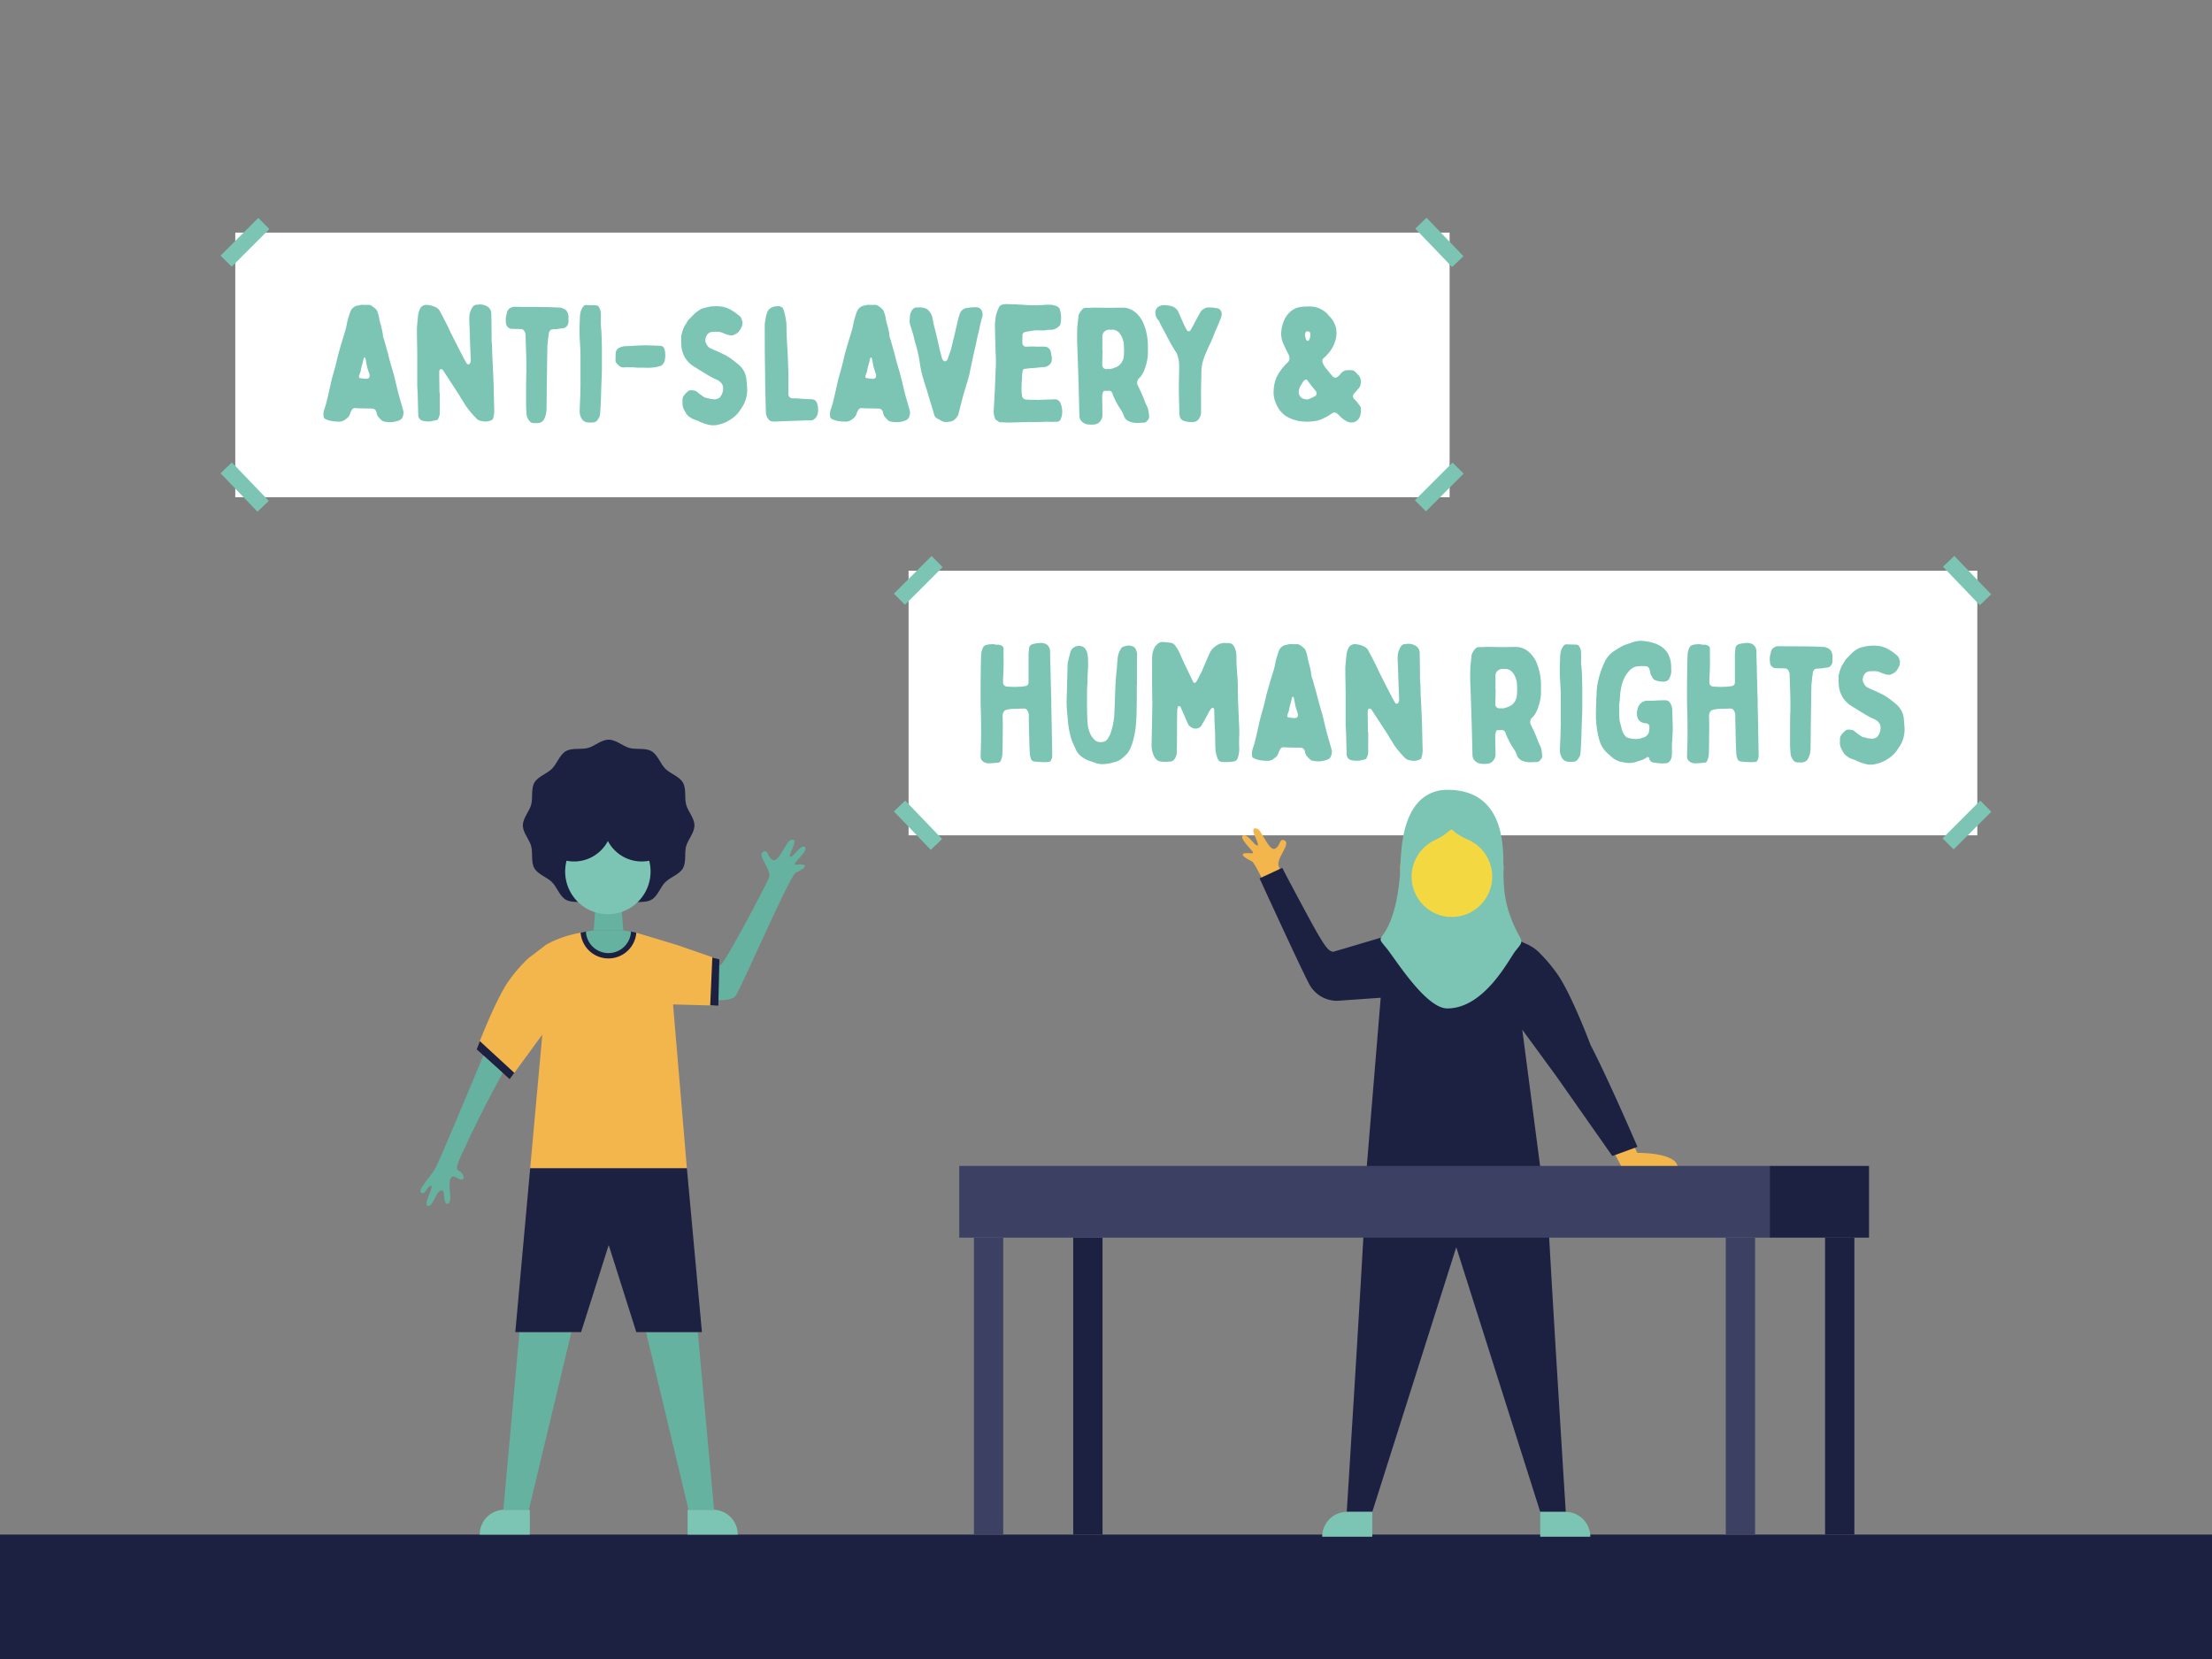 <svg id="Layer_2" data-name="Layer 2" xmlns="http://www.w3.org/2000/svg" viewBox="0 0 1600 1200"><rect x="0" y="0" width="1600" height="1200" fill="#808080" stroke="none"/><defs><style>.cls-1{fill:#fff;}.cls-2{fill:#7cc5b5;}.cls-3{fill:#1c2041;}.cls-4{fill:#f2b64c;}.cls-5{fill:#f4d842;}.cls-6{fill:#3c4163;}.cls-7{fill:#64b29f;}</style></defs><rect class="cls-1" x="170.18" y="168.25" width="878.36" height="191.41"/><rect class="cls-2" x="157.93" y="169.63" width="38.53" height="11.34" transform="translate(-72.06 176.63) rotate(-45)"/><rect class="cls-2" x="1021.82" y="346.63" width="38.53" height="11.34" transform="translate(55.78 839.28) rotate(-45)"/><rect class="cls-2" x="1035.42" y="156.03" width="11.34" height="38.53" transform="translate(168.58 769.71) rotate(-43.82)"/><rect class="cls-2" x="171.33" y="333.03" width="11.34" height="38.53" transform="translate(-194.65 220.68) rotate(-43.82)"/><path class="cls-2" d="M266.1,220.52a4.39,4.39,0,0,1,3.1.95,15.26,15.26,0,0,1,3,2.5,4.21,4.21,0,0,1,.6,1,22.75,22.75,0,0,1,1.54,5.59,33.09,33.09,0,0,0,1.08,4.4c.47,1.91.95,3.81,1.31,5.72a1,1,0,0,1,.11.47,12.11,12.11,0,0,0,1,4.65c.71,2.38,1.31,4.76,2,7.14a12.89,12.89,0,0,0,.6,2c.47,1.91.95,3.81,1.42,5.72,1,3.45,2,6.9,3,10.35,1.19,4.64,2.26,9.41,3.45,14.05.72,2.74,1.55,5.35,2.26,8,.48,1.67,1,3.22,1.31,4.88a9.3,9.3,0,0,1-.59,3.57c-.72,1.91-2.38,2.62-4.05,3.1a18.33,18.33,0,0,1-10.12.12.57.57,0,0,0-.35-.12,18.5,18.5,0,0,1-2.74-2.62,6.66,6.66,0,0,1-1.67-3.57,3.43,3.43,0,0,0-2.14-2.74c-.36,0-.72-.12-1.07-.12-3.34-.12-6.67-.12-10-.24-.6,0-1.31-.11-2-.11a2.49,2.49,0,0,0-2.5,1.07,12.57,12.57,0,0,0-1.31,2.62,7.43,7.43,0,0,1-3.22,4.28,8.65,8.65,0,0,1-1.43.95,6.69,6.69,0,0,1-3.45.84,29.31,29.31,0,0,1-7.26-.84,14.13,14.13,0,0,1-2.86-1.19,2.1,2.1,0,0,1-1.07-2,10.25,10.25,0,0,1,.48-4.64c.59-1.91,1.31-3.93,1.78-6s1-4,1.43-6.08c.72-3,1.31-5.95,2-8.92.95-3.69,2-7.26,3-10.83.48-2.27,1.07-4.41,1.55-6.55s1.19-4.41,1.78-6.55c.48-1.55.84-3,1.31-4.52,1-3.22,2-6.31,2.86-9.52.48-1.79.72-3.69,1.19-5.6.72-2.26,1.31-4.64,2.26-6.9a6.87,6.87,0,0,1,5-3.81h.48c1.55-.72,3.09-.48,4.76-.48ZM264.91,274c1.79,0,2.74-1.07,2.38-2.86a12.84,12.84,0,0,0-.59-2c-.48-1.43-1-2.86-1.31-4.29-.36-1.78-.6-3.45-.95-5.24-.12-.23-.12-.47-.24-.71-.24-.48-.6-.48-.95,0a11,11,0,0,0-.36,1.07c-.48,2.62-1.55,5.24-1.91,8a5.43,5.43,0,0,1-.35,1.31c-.24.71-.6,1.54-.84,2.38-.35,1.19-.12,1.78,1.07,1.9s2.5.36,3.69.48Z"/><path class="cls-2" d="M318.12,298.73a8.85,8.85,0,0,1-1.19,4.16,1.65,1.65,0,0,1-1.19,1c-1.19.23-2.5.47-3.81.83a18.34,18.34,0,0,1-5.72-.24,4.35,4.35,0,0,1-3.69-4.28c-.12-4.53-.23-8.93-.35-13.46,0-1.78-.12-3.45-.24-5.23,0-.84-.12-1.67-.12-2.38V258.73c0-6.9-.24-13.93-.24-20.83,0-1.67.24-3.21.36-4.88s.36-3.21.47-4.76a15,15,0,0,1,1.31-4.64,4.89,4.89,0,0,1,3.81-3,1.78,1.78,0,0,1,.84-.12,17.47,17.47,0,0,1,6.9,1.79,6.68,6.68,0,0,1,3.21,3.33c1.43,2.74,2.86,5.36,4.17,8,1.19,2.26,2.26,4.64,3.33,6.9l2.5,5c.72,1.43,1.43,2.86,2.15,4.16,1.42,3,3,5.84,4.52,8.81.71,1.43,1.55,2.86,2.38,4.29a1.69,1.69,0,0,0,.83.71,1.15,1.15,0,0,0,1.55-.71,3.79,3.79,0,0,0,.6-2.5c-.12-4.17-.36-8.33-.48-12.5-.12-2.38-.12-4.76-.24-7.26-.12-3.21-.24-6.43-.36-9.76a33.33,33.33,0,0,1,.24-3.45,13.87,13.87,0,0,1,2.14-5.12,3.67,3.67,0,0,1,3.46-1.79,1.76,1.76,0,0,0,.83-.12,10.34,10.34,0,0,1,6.78,1.67,5.94,5.94,0,0,1,2.5,5c.12,6.43.24,12.85.24,19.28a19.18,19.18,0,0,0,.24,2.62c.12,4.41.24,8.81.48,13.1s.35,8.21.59,12.26a33.14,33.14,0,0,0,.12,3.45c.12,5,.24,10.12.36,15.12,0,1.54.12,3,.12,4.4a21,21,0,0,1-.84,5.48c-.23.71-.71.95-1.31,1.3-2.73,1.31-5.59,1.08-8.45.24a5.79,5.79,0,0,1-2.5-1.66c-.95-1.08-1.9-2-2.85-3.1a67.48,67.48,0,0,1-4.53-5.71L333.47,288c-1.43-2.61-3.21-5.11-4.88-7.73-2.62-4-5.35-8.22-8-12.26a1.73,1.73,0,0,0-1.55-1c-.72.12-1.07.36-1.19,1.08a4.78,4.78,0,0,0-.12,1.3c0,4.89.12,9.77.12,14.65h.24Z"/><path class="cls-2" d="M380.6,256.11c-.11-3.09-.23-6.19-.35-9.16,0-1.67-.12-3.34-.12-5a6.37,6.37,0,0,0-.95-2.62A3.06,3.06,0,0,0,376.8,238c-2.27,0-4.53-.12-6.91-.12a4.54,4.54,0,0,1-3.69-3,16.25,16.25,0,0,1-.12-6.3,19.29,19.29,0,0,0,.6-2.5c.47-2.27,2.14-3.46,4.28-4.05a1.78,1.78,0,0,1,.84-.12c2.62,0,5.35.12,8.09.12,5.36,0,10.71,0,16.07.12,3.09,0,6.19.24,9.28.36a3.11,3.11,0,0,1,1.43.35,16.86,16.86,0,0,1,2.5,1.31,5.14,5.14,0,0,1,1.19,1.55,8.49,8.49,0,0,1,.84,4.52v2.15a5.05,5.05,0,0,1-1.67,4,2.54,2.54,0,0,1-1.43.84L403,238c-1.07.12-2.26.12-3.33.24a2.33,2.33,0,0,0-2.14,1.43A4.14,4.14,0,0,0,397,241c-.12,1.19-.36,2.26-.47,3.45-.12,1.54-.36,3.09-.48,4.52a1.46,1.46,0,0,1-.12.71c-.12,8.1-.24,16.31-.36,24.53-.12,7.14-.12,14.4-.24,21.54A17.07,17.07,0,0,1,393.7,303a5.17,5.17,0,0,1-4.29,3c-1.19.12-2.38,0-3.69,0a3.62,3.62,0,0,1-2.85-1.67,8.27,8.27,0,0,1-2-4.64c-.12-2.26-.35-4.52-.35-6.9,0-7.15,0-14.41.11-21.67V270h.12C380.72,265.4,380.72,260.76,380.6,256.11Z"/><path class="cls-2" d="M435.12,242.19c.12,3,.12,5.83.24,8.69v17.37c-.12,4.53-.36,9.05-.48,13.69-.12,2.5-.12,5.12-.24,7.74-.12,2.38-.24,4.64-.36,7a29.1,29.1,0,0,1-.35,3.34,3.91,3.91,0,0,1-.6,1.9,11.81,11.81,0,0,1-.95,1.67,4.37,4.37,0,0,1-3.93,2,14.21,14.21,0,0,1-2.26,0,6,6,0,0,1-4.4-1.43,7.56,7.56,0,0,1-1.55-2.26,10.2,10.2,0,0,1-.95-5c.12-4.16.35-8.21.47-12.26,0-2,.12-4.05.12-5.95V258.26c0-3.22-.12-6.43-.36-9.65a140.14,140.14,0,0,1-.11-17.26,33.48,33.48,0,0,1,.35-4.88,11,11,0,0,1,2-4.52,2.61,2.61,0,0,1,2.38-1.31c2.38.12,4.76.12,7.14.24a2.31,2.31,0,0,1,2,1.31,8.94,8.94,0,0,1,1.31,4.52c.12,2.38,0,4.64,0,8C434.76,236.47,435,239.33,435.12,242.19Z"/><path class="cls-2" d="M451.07,265.75a4.18,4.18,0,0,1-3.22-1.19,10.66,10.66,0,0,1-2.26-2.38,2,2,0,0,1-.36-1.19c0-1.78,0-3.57.12-5.35a4.55,4.55,0,0,1,2.74-4.17,10.94,10.94,0,0,1,4.28-1.07c5.36-.12,10.6-.72,16-.6,3.09.12,6.19.12,9.28.36a3,3,0,0,1,2.74,1.79,9.17,9.17,0,0,1,.71,3.09,16.83,16.83,0,0,1-.35,6,6.58,6.58,0,0,1-2.5,3.46,5,5,0,0,1-1.19.35,18.34,18.34,0,0,1-3.46.84,39.49,39.49,0,0,1-6.42.35c-2.27-.12-4.41-.12-6.43-.12A67.67,67.67,0,0,0,451.07,265.75Z"/><path class="cls-2" d="M493.68,289.92a5.43,5.43,0,0,1,1.19-4.05,14.1,14.1,0,0,1,3.33-3.21,6.2,6.2,0,0,1,.83-.36,21.79,21.79,0,0,1,2.74.12,4.42,4.42,0,0,1,2.62,1.19,46.11,46.11,0,0,0,4.88,3.57,2.76,2.76,0,0,0,.59.36c1.31.35,2.62.59,3.93.95.6.12,1.31.12,1.91.24a6.33,6.33,0,0,0,4.76-1.07c.24-.12.36-.36.59-.72a9.74,9.74,0,0,0,2-6.54,5.36,5.36,0,0,0-1.43-3.46,8.67,8.67,0,0,0-2.86-2.14,55.34,55.34,0,0,1-7.85-4.16c-2.5-1.43-4.88-3-7.38-4.53a31.15,31.15,0,0,1-4.17-2.86,19.44,19.44,0,0,1-4.17-5.11,20.94,20.94,0,0,1-2.38-8.46c-.12-2-.12-4-.12-6.07v-.35a32.18,32.18,0,0,1,2.15-6.79c.71-1.43,1.66-2.62,2.38-4,.95-1.55,2.5-2.74,3.81-4.17a21.56,21.56,0,0,1,5.47-4.41,7.91,7.91,0,0,1,2.26-.95c1.31-.35,2.62-.71,3.93-1a30,30,0,0,1,10.36,0,20.85,20.85,0,0,1,5.12,1.9,38.69,38.69,0,0,1,5.35,3.58,15.27,15.27,0,0,1,2.15,1.9c.11.12.23.36.35.48.12.35.24.59.36.95.83,2.14.83,2.14.48,4.4a1.88,1.88,0,0,1-.36,1.07,15.66,15.66,0,0,1-1.19,2.39,8.37,8.37,0,0,1-3.34,3.09c-.11,0-.23.12-.35.12-1.79,1.19-3.69.83-5.6.24A30,30,0,0,1,523.2,241a9.89,9.89,0,0,0-3.69-1,32.7,32.7,0,0,0-4.88.12,4.52,4.52,0,0,0-3.1,2,7.07,7.07,0,0,0-1.31,4.64,1.48,1.48,0,0,0,.12.71c.83,1.67,1.43,3.34,3.21,4.29,1.08.47,2.15,1.07,3.34,1.54,2.62,1.08,5.35,2.39,8,3.7a50,50,0,0,1,7.74,5.47,13.58,13.58,0,0,1,2,1.67,15.26,15.26,0,0,1,5.24,9.88c.24,2.5.48,5.12.6,7.73a23,23,0,0,1-2.38,10.48,29.23,29.23,0,0,1-2.5,4.05,20.93,20.93,0,0,1-4.53,5.23,29.74,29.74,0,0,1-7,4.29,35.79,35.79,0,0,1-4.64,1.43,14.85,14.85,0,0,1-8.22-.36,33.06,33.06,0,0,1-5.71-2.14c-1.43-.72-2.86-1.07-4.28-1.67a5.24,5.24,0,0,1-1.08-.59c-.23-.12-.47-.36-.71-.48a9,9,0,0,1-3.69-3.93c0-.12-.12-.24-.12-.36a10.48,10.48,0,0,1-1.9-7.26Z"/><path class="cls-2" d="M569.5,251.83c0,.24.12.35.12.59.23,7.5.71,15,.71,22.62-.12,3.09,0,6.31,0,9.4v1.07a2.91,2.91,0,0,0,3.1,2.62c2.49-.12,4.88.24,7.38.36,1.54.12,3.09.24,4.64.24a10.76,10.76,0,0,1,1.9.12A3.92,3.92,0,0,1,591,291.7a15,15,0,0,1,.48,7.62,7.3,7.3,0,0,1-3.33,4.41,4.5,4.5,0,0,1-1.79.35c-1.9,0-3.81,0-5.71.12l-11,.36-9.41.36a10.11,10.11,0,0,1-1.9-.12,3.55,3.55,0,0,1-1.67-.72A8.06,8.06,0,0,1,554,298c-.24-5.95-.35-11.78-.47-17.73s-.12-12-.24-18.1c-.12-8.92-.12-18-.12-27a10.11,10.11,0,0,1,.12-1.9c.47-2.26.59-4.52,1.43-6.67a7.23,7.23,0,0,1,1.78-3.09,9.43,9.43,0,0,1,4.76-2h1.07a4.13,4.13,0,0,1,3.46,1,2.17,2.17,0,0,1,.83,1.19,27,27,0,0,1,1,3.33c.48,1.79.72,3.69,1.07,5.59a7.33,7.33,0,0,1,.12,1.67c.12,2.26.12,4.64.12,6.43C569.14,244.69,569.26,248.26,569.5,251.83Z"/><path class="cls-2" d="M632.46,220.52a4.39,4.39,0,0,1,3.1.95,15.26,15.26,0,0,1,3,2.5,4.21,4.21,0,0,1,.6,1,23.22,23.22,0,0,1,1.55,5.59,31.52,31.52,0,0,0,1.07,4.4c.47,1.91,1,3.81,1.31,5.72a.9.9,0,0,1,.12.47,11.92,11.92,0,0,0,1,4.65c.71,2.38,1.31,4.76,2,7.14a12.89,12.89,0,0,0,.6,2c.47,1.91,1,3.81,1.42,5.72,1,3.45,2,6.9,3,10.35,1.19,4.64,2.26,9.41,3.45,14.05.72,2.74,1.55,5.35,2.26,8,.48,1.67,1,3.22,1.31,4.88a9.3,9.3,0,0,1-.59,3.57c-.72,1.91-2.38,2.62-4.05,3.1a18.33,18.33,0,0,1-10.12.12.57.57,0,0,0-.35-.12,18.5,18.5,0,0,1-2.74-2.62,6.66,6.66,0,0,1-1.67-3.57,3.43,3.43,0,0,0-2.14-2.74c-.36,0-.71-.12-1.07-.12-3.33-.12-6.67-.12-10-.24-.6,0-1.31-.11-2-.11a2.49,2.49,0,0,0-2.5,1.07,13.08,13.08,0,0,0-1.31,2.62,7.43,7.43,0,0,1-3.22,4.28,8.65,8.65,0,0,1-1.43.95,6.69,6.69,0,0,1-3.45.84,29.31,29.31,0,0,1-7.26-.84,14.13,14.13,0,0,1-2.86-1.19,2.1,2.1,0,0,1-1.07-2,10.25,10.25,0,0,1,.48-4.64c.59-1.91,1.31-3.93,1.78-6s1-4,1.43-6.08c.72-3,1.31-5.95,2-8.92,1-3.69,2-7.26,3-10.83.48-2.27,1.07-4.41,1.55-6.55s1.19-4.41,1.79-6.55c.47-1.55.83-3,1.31-4.52,1-3.22,2-6.31,2.85-9.52.48-1.79.72-3.69,1.19-5.6.72-2.26,1.31-4.64,2.26-6.9a6.87,6.87,0,0,1,5-3.81h.48c1.55-.72,3.09-.48,4.76-.48ZM631.27,274c1.79,0,2.74-1.07,2.38-2.86a12.84,12.84,0,0,0-.59-2c-.48-1.43-.95-2.86-1.31-4.29-.36-1.78-.6-3.45-1-5.24-.12-.23-.12-.47-.24-.71-.24-.48-.6-.48-.95,0a11,11,0,0,0-.36,1.07c-.48,2.62-1.55,5.24-1.91,8a5.43,5.43,0,0,1-.35,1.31c-.24.71-.6,1.54-.84,2.38-.35,1.19-.12,1.78,1.08,1.9s2.49.36,3.69.48Z"/><path class="cls-2" d="M669.84,223.26a4.43,4.43,0,0,1,2,1.55,10.58,10.58,0,0,1,2.5,4.52c.6,2.86,1.07,5.83,1.9,8.69,1.55,5.95,2.74,11.9,4.17,17.74.36,1.07.6,2.14.83,3.09a6.4,6.4,0,0,0,.84,1.55c.59,1.19,1.78,1.19,2.73.36a2.61,2.61,0,0,0,.6-1c.36-.95.71-2,1.07-3a19.26,19.26,0,0,0,.83-2.5,4.36,4.36,0,0,0,.48-1.07c.71-3,1.43-6,2.14-8.93,1-4.05,1.91-8.21,2.86-12.26.48-1.67.83-3.33,1.43-5a6.3,6.3,0,0,1,5.35-4.29,42.84,42.84,0,0,1,6.67-.47,4.31,4.31,0,0,1,4.17,3.33,6.59,6.59,0,0,1,.12,3.69c-1.31,3.81-1.91,7.86-2.86,11.78-.71,2.5-1.19,5.12-1.67,7.62-.83,3.34-1.54,6.67-2.26,9.88q-1.43,6.79-2.86,13.57a10.75,10.75,0,0,0-.47,1.79c-1.31,4-2.5,8.09-3.69,12.26-.6,2-1.07,4.16-1.67,6.31-.59,2.5-1.31,5-1.9,7.5,0,.12,0,.23-.12.23-1.31,2.39-3,4.41-5.83,4.77-2,.35-4.17.59-6.08-.48-1.19-.71-2.38-1.31-3.57-2a4.87,4.87,0,0,1-2-3c-.71-2.74-1.55-5.36-2.38-8q-1.42-4.81-2.86-9.64c-.95-2.85-1.9-5.83-2.74-8.81a74,74,0,0,1-2.38-11.54,102.89,102.89,0,0,0-3-13.1c-.6-1.9-1-3.92-1.55-6-.71-2.38-1.43-4.88-2.26-7.26a10.4,10.4,0,0,1-.36-4.28,7.29,7.29,0,0,0,.12-1.55,9.32,9.32,0,0,1,.83-3.57,5.35,5.35,0,0,1,2.27-2.86,3.91,3.91,0,0,1,1.31-.47,12.66,12.66,0,0,1,2.14,0A10.79,10.79,0,0,1,669.84,223.26Z"/><path class="cls-2" d="M762.56,288.85a4.31,4.31,0,0,1,4.52,2.73,15.83,15.83,0,0,1,1,9.05,13.37,13.37,0,0,1-1,2.86,2.8,2.8,0,0,1-2.26,1.55c-1.66.11-3.21.11-4.88.11-1,0-1.9-.11-3-.11-2.62.11-5.36.23-8,.23-1.9.12-3.69-.12-5.47,0l-12.62.36c-2.5,0-5-.12-7.5-.24h-.48c-.95-.71-1.9-1.31-2.74-2a2,2,0,0,1-.47-.83,14.08,14.08,0,0,1-.84-6.31c.24-3.57.36-7,.6-10.48.24-4.64.36-9.28.6-13.92.11-1.79,0-3.69.23-5.48a88.7,88.7,0,0,0-.12-11.31v-.95c-.23-6.31-.35-12.5-.47-18.81a45.93,45.93,0,0,1,.47-5.47,8.33,8.33,0,0,1,.48-2.38,28.23,28.23,0,0,1,2-5.24,4,4,0,0,1,2.15-1.79,11.25,11.25,0,0,1,3.92-.47c2,.12,4,.12,6.08.23,2.61.12,5.23.24,7.85.48,3.69.12,7.38.24,11.07,0a57.59,57.59,0,0,1,6.43-.24,12.27,12.27,0,0,1,2.86.6,6.77,6.77,0,0,1,1.66.59,4,4,0,0,1,2.26,3.1,22,22,0,0,1,.24,9.28,3.37,3.37,0,0,1-1.07,2,10.71,10.71,0,0,1-3.69,2.26,16,16,0,0,1-3.45.36h-1c-2.26.59-4.65.35-7,.35a20.22,20.22,0,0,0-4.64.36c-.47.12-1.07.12-1.66.24a25.73,25.73,0,0,0-3,.59,2.24,2.24,0,0,0-2,2.38c-.12,1.55-.12,3.1-.12,4.65v1.07a2.68,2.68,0,0,0,1.9,2.38,3.67,3.67,0,0,0,1.19.12c1.31,0,2.74-.12,4.05-.12h1.43c2.5.24,5,0,7.38.12a4.61,4.61,0,0,1,4.64,3.81c.24.83.24,1.66.48,2.5a11,11,0,0,1,.23,2.73,5.15,5.15,0,0,1-2.14,4.41,5.75,5.75,0,0,1-3.57,1.31c-1.07,0-2.14.23-3.21.23a1.52,1.52,0,0,1-.72.12c-2,.24-4,.36-6,.48-1.31.12-2.62.36-3.81.48s-1.43.71-1.67,1.66a35.55,35.55,0,0,0-.47,6.07,54.08,54.08,0,0,0-.24,8.81,25.23,25.23,0,0,0,.36,3c.12,1.66,1.31,2.38,2.74,2.62,1.19.12,2.38.12,3.57.23h4.52v.12C754.35,289.09,758.51,289,762.56,288.85Z"/><path class="cls-2" d="M797.43,300.27a7,7,0,0,1-2.26,5.12,5.87,5.87,0,0,1-3.93,1.67,17.75,17.75,0,0,1-3.57,0,7.38,7.38,0,0,1-5.47-2.5,5.26,5.26,0,0,1-1.43-3.45c-.12-3-.12-5.95-.24-8.93-.12-4.76-.24-9.64-.36-14.4-.23-6.07-.35-12-.59-18.1-.12-4.52-.36-9-.48-13.57,0-3.09,0-6.19.12-9.28.24-2.74.6-5.36.83-8v-.35a12.1,12.1,0,0,1,2.86-4.76,3.62,3.62,0,0,1,3-1.08c1.66.12,3.21-.11,4.76-.11a15.74,15.74,0,0,1,2.38,0c3.21,0,6.31.11,9.4.11,3.34,0,6.67-.11,9.88-.11a13.31,13.31,0,0,1,3.81.59c4.41,1.43,7.38,4.52,9.76,8.33a18.69,18.69,0,0,1,1.31,2.74,42.85,42.85,0,0,1,3.1,15.95v6.31a35.87,35.87,0,0,1-2.15,10,20.57,20.57,0,0,1-3,5.83,7.68,7.68,0,0,1-.95,1.07,4.43,4.43,0,0,0-1,5.84c.6,1.19,1.07,2.38,1.67,3.45.71,1.66,1.43,3.21,2.14,4.88a.89.89,0,0,0,.24.59,39.48,39.48,0,0,0,2.62,6.19,10.93,10.93,0,0,1,.83,3,34.33,34.33,0,0,1,.48,3.69c.24,1.67-.83,2.86-1.91,3.93s-2,.83-3.09.83c-.6,0-1.31.12-1.91.12a30.82,30.82,0,0,1-3.33,0,15.13,15.13,0,0,1-5-1.43,7.07,7.07,0,0,1-2.74-2.86,29.64,29.64,0,0,0-1.42-3.45c-.72-1.31-1.55-2.5-2.38-3.81a40.16,40.16,0,0,1-3-5.59,12.07,12.07,0,0,1-.6-1.19,18.64,18.64,0,0,1-1.07-2.62,2.79,2.79,0,0,0-3.21-2.26,14.21,14.21,0,0,1-2.26,0,1.39,1.39,0,0,0-1.43,1.07,11,11,0,0,0-.6,3.45c0,2.14.12,4.29.12,6.43Zm.12-46.9c-.12,2.74-.12,5.48-.24,8.34v2.14a2.88,2.88,0,0,0,3.1,3.09h2.38a2.16,2.16,0,0,0,.83-.11,28.39,28.39,0,0,0,4-1.43,8.66,8.66,0,0,0,2.86-2.15,10.57,10.57,0,0,0,2.26-4.64,45.2,45.2,0,0,0,.24-8,22.82,22.82,0,0,0-.24-2.86,18.22,18.22,0,0,0-1.07-3.57,14.19,14.19,0,0,0-1.91-3.21,6.75,6.75,0,0,0-5.35-2.5h-2.27a5.19,5.19,0,0,0-3.21,1.3,4.53,4.53,0,0,0-1.55,3.46v10.11Z"/><path class="cls-2" d="M847.07,221.35a8.81,8.81,0,0,1,3.92,2.27,6.14,6.14,0,0,1,.84,1.07,28.19,28.19,0,0,1,1.54,3.33c1.19,2.5,2.15,5,3.34,7.38a17.77,17.77,0,0,0,1.78,3.33,1.21,1.21,0,0,0,1.31.84c.6,0,1.07-.12,1.31-.72.95-1.54,1.79-3.09,2.62-4.64,1.55-3,3.1-5.83,4.76-8.81.12-.36.48-.59.84-1a12.55,12.55,0,0,1,3-1.79,3.8,3.8,0,0,1,1.07-.23,34,34,0,0,1,7.62.71,4.1,4.1,0,0,1,2.5,2.74,5.89,5.89,0,0,1-.12,3.21c-.71,2.26-1.67,4.41-2.62,6.67s-2.14,4.76-3,7.14c-1.07,3.09-2.62,5.95-3.93,8.81-1,2.26-2,4.52-2.86,6.9A30.87,30.87,0,0,0,869,269c0,4.28-.24,8.45-.24,12.62-.12,2.26,0,4.4,0,6.66v10.24a8.76,8.76,0,0,1-1.43,4.28,5.6,5.6,0,0,1-4.64,2.5,17,17,0,0,1-6.9-1.07,4.07,4.07,0,0,1-2.39-2.85,14.31,14.31,0,0,1-.35-3.1c-.12-5.83-.36-11.55-.36-17.26,0-5.47.24-11.07.24-16.54a24.47,24.47,0,0,0-1.67-8.69,8.31,8.31,0,0,0-1.19-1.91c-2-3.21-3.93-6.66-5.71-10-1.31-2.74-2.74-5.23-4.17-7.85l-1.78-3.57a8.52,8.52,0,0,0-1.19-1.67,7.53,7.53,0,0,1-1.43-5.48,4.93,4.93,0,0,1,3.21-4,8.23,8.23,0,0,1,3.81-.6C844.21,220.88,845.64,221,847.07,221.35Z"/><path class="cls-2" d="M951.21,222.07a17.89,17.89,0,0,1,9.29,5.36,18.85,18.85,0,0,0,2,2.26,17.43,17.43,0,0,1,3.93,7.85,18.72,18.72,0,0,1-.24,7.74,24.28,24.28,0,0,1-4.4,9.17,48.62,48.62,0,0,1-3.33,3.69c-.36.35-.84.71-1.19,1.07a2.5,2.5,0,0,0-.6,2.85,12.75,12.75,0,0,0,2.14,3.93c1.67,2,3.22,4.05,4.88,5.95,1.31,1.55,2.86,1.67,4.29.24.71-.71,1.43-1.43,2-2.14a6.13,6.13,0,0,1,4.29-2.26,35.43,35.43,0,0,1,3.57,0,4.26,4.26,0,0,1,2.62,1.31c.59.71,1.19,1.31,1.9,2,2.5,2.14,2.38,6.79,1.07,8.93a2.64,2.64,0,0,0-.47.71c-1.31,1.43-2.5,2.86-3.81,4.29a2.84,2.84,0,0,0,.59,3.81,19,19,0,0,1,2.86,3.33,9.81,9.81,0,0,0,1,1.31,2.69,2.69,0,0,1,.72,1.9,13.83,13.83,0,0,1-.24,4.41,7.23,7.23,0,0,1-3.33,5,8.46,8.46,0,0,1-1.55.59,7.63,7.63,0,0,1-5.12-.59,23.75,23.75,0,0,1-6-4.88,7.26,7.26,0,0,0-1.55-1.19,2.35,2.35,0,0,0-2.5,0,4.1,4.1,0,0,0-1,.59,38.17,38.17,0,0,1-6.07,3.45,20.78,20.78,0,0,1-7.38,2,30.31,30.31,0,0,1-7.26.12A27.24,27.24,0,0,1,930,300.87,18.78,18.78,0,0,1,924,294a27.09,27.09,0,0,1-2-4.77,18.71,18.71,0,0,1-.71-7.26,26.78,26.78,0,0,1,1.43-7.38,19,19,0,0,1,2-4.16,36.58,36.58,0,0,1,6.9-8.45,4,4,0,0,0,1.08-2.62,5.44,5.44,0,0,0-1-3.57c-.47-.84-.83-1.79-1.31-2.62-.71-1.67-1.54-3.22-2.26-4.88a17.28,17.28,0,0,1-1.31-8.81,23.66,23.66,0,0,1,1.67-6.91,17.07,17.07,0,0,1,3.93-6.19,13.56,13.56,0,0,1,7.38-4.16,24.6,24.6,0,0,1,5.12-.48,6.61,6.61,0,0,1,1.54,0v-.12A31.86,31.86,0,0,1,951.21,222.07Zm-9.16,66.06a9.3,9.3,0,0,0,2.62.72,4.42,4.42,0,0,0,2.5-.36c1.31-.6,2.62-1.19,3.93-1.9a2.14,2.14,0,0,0,1.19-1.91,2.64,2.64,0,0,0-.72-2c-1.55-1.91-3.09-3.81-4.64-5.84-.48-.59-.83-1.19-1.31-1.78s-.83-.71-1.43-.36a4.3,4.3,0,0,0-1.43,1.07c-.83,1.31-1.66,2.62-2.38,3.93a11.41,11.41,0,0,0-1,4.17A5.27,5.27,0,0,0,942.05,288.13Zm2.5-42.85a2.69,2.69,0,0,0,.59.95c.6.48,1.31.48,1.67-.24a7.24,7.24,0,0,0,1-4.4c-.12-1.19-.47-1.67-1.66-1.9a1.37,1.37,0,0,0-1.67.59,5.09,5.09,0,0,0-.6,1.91C944.07,243.26,944.31,244.33,944.55,245.28Z"/><rect class="cls-1" x="657.2" y="412.8" width="773.05" height="191.41"/><rect class="cls-2" x="644.94" y="414.18" width="38.53" height="11.34" transform="translate(-102.34 592.59) rotate(-45)"/><rect class="cls-2" x="1403.53" y="591.18" width="38.53" height="11.34" transform="translate(-5.35 1180.79) rotate(-45)"/><rect class="cls-2" x="1417.13" y="400.58" width="11.34" height="38.53" transform="translate(105.56 1102.13) rotate(-43.82)"/><rect class="cls-2" x="658.34" y="577.58" width="11.34" height="38.53" transform="translate(-228.34 626.02) rotate(-43.82)"/><path class="cls-2" d="M760.76,525.93c.12,7,.24,13.93.36,20.83a6.77,6.77,0,0,1-1,3.33,1.5,1.5,0,0,1-1.55,1c-3.45.47-6.91,0-10.36-.24a3,3,0,0,1-2.62-2.38,12.91,12.91,0,0,1-.71-3.69c-.36-6.43-.48-13-.6-19.4-.12-2.39-.12-4.88-.12-7.27a6.84,6.84,0,0,0-.83-3.8,2.82,2.82,0,0,0-2.74-1.79c-3,.12-5.83.12-8.8.24a27.05,27.05,0,0,0-4.29.83c-.36,0-.71.36-.95.6a4.84,4.84,0,0,0-1.31,3.33c0,2.26.12,4.64.12,6.9,0,4.88-.12,9.76-.12,14.64,0,2.38-.12,4.77-.24,7a12.88,12.88,0,0,1-1.19,4.28,2.1,2.1,0,0,1-1.67,1.31c-2.26.12-4.52.48-6.78.48a6.56,6.56,0,0,1-4.41-1.43,4.22,4.22,0,0,1-1.66-3.45c.12-5,.36-10,.36-15.12s0-10.36-.12-15.59c-.12-3.69-.24-7.5-.24-11.19,0-6.43,0-13,.12-19.52,0-3.81.12-7.62.24-11.43a15.12,15.12,0,0,1,1.19-5.6,3.86,3.86,0,0,1,2.85-2.38,21,21,0,0,1,4.64-.47h.48a8.44,8.44,0,0,0,3.45.35,6.25,6.25,0,0,1,2.62,1,2.07,2.07,0,0,1,1,1.78c0,4.88.12,9.76,0,14.64-.12,3.34-.35,6.67-.35,9.88a2.9,2.9,0,0,0,2.73,3,61.4,61.4,0,0,0,9.41.12,22,22,0,0,0,3.93-.48,2.5,2.5,0,0,0,2.38-2.5V473.2c.12-1.43.23-2.86.35-4.29a3.56,3.56,0,0,1,2.62-3,25.84,25.84,0,0,1,6.67-.84c2.26.24,4.16,1,5.24,3.22a6,6,0,0,1,.71,2.85c0,3.81.12,7.5.24,11.19.12,6.67.36,13.34.47,20.12.12,2,.12,4.17.24,6.31h-.12Z"/><path class="cls-2" d="M822.18,511.77c0,3.33-.12,6.54-.36,9.88a64.81,64.81,0,0,1-2.5,15c-1,3.22-2.14,6.43-4.52,9.05-.48.48-1.07.95-1.55,1.43s-.71.59-1,.83a13,13,0,0,1-5.72,3.22c-1,.23-2,.47-3.09.83a31.09,31.09,0,0,1-5.83.71,14.87,14.87,0,0,1-5.6-1c-1.43-.59-3.09-1.07-4.52-1.55a21.87,21.87,0,0,1-6.07-3.57,14.52,14.52,0,0,1-3.22-4.4c-.47-1.07-1-2.26-1.54-3.33a32.9,32.9,0,0,1-2.15-5.72,70.75,70.75,0,0,1-1.54-7.26c-.24-1.31-.36-2.74-.48-4l-.36-4.28a81.29,81.29,0,0,1-.59-12c.24-6.91.35-13.81.59-20.84,0-1.54.12-3.09.12-4.64a4.3,4.3,0,0,1,.24-1.31c.48-2.14,1-4.28,1.55-6.42a6.34,6.34,0,0,1,3.45-4.53c2.26-1.19,5.59-.83,7.14,1a7.1,7.1,0,0,1,1.43,2.38,17.88,17.88,0,0,1,.95,6.19c.24,4.29-.24,8.58-.36,12.86v2c0,1.31-.11,2.62-.23,3.93,0,.95-.12,1.91-.12,2.86,0,4.28-.12,8.57,0,12.85,0,3.46.12,7,.35,10.48a22.8,22.8,0,0,0,1.55,7.38,14.39,14.39,0,0,0,4.53,6.19c.35.12.71.36,1.07.48a8.07,8.07,0,0,0,5-.12,4.7,4.7,0,0,0,2.38-1.91,18.62,18.62,0,0,0,2.62-5.59,49.17,49.17,0,0,0,2.26-13.1c.35-7.14.47-14.16.83-21.3.24-4.17.71-8.22,1.07-12.38.12-2,.24-4.05.48-6.07a14.76,14.76,0,0,1,3-7.62c.24-.24.48-.48.72-.48a18.49,18.49,0,0,1,3.69-.95,7.22,7.22,0,0,1,3.09.48,3.45,3.45,0,0,1,2.26,1.66,8.42,8.42,0,0,1,1.31,4.76c-.12,1.91-.12,3.69-.12,5.6V495.7h-.11C822.3,501.05,822.3,506.41,822.18,511.77Z"/><path class="cls-2" d="M833.36,479.63a48.91,48.91,0,0,1,.12-6,14.75,14.75,0,0,1,1.79-5.47,7.7,7.7,0,0,1,1.78-2.14,5.34,5.34,0,0,1,3.81-1.67c1.79.12,3.45.24,5.24.48a5.23,5.23,0,0,1,4.28,2.61,23.29,23.29,0,0,1,3,5.24c1.07,2.5,2.26,5,3.45,7.62,2,4.17,4.05,8.33,6.07,12.62a2.53,2.53,0,0,0,.36.59,1,1,0,0,0,1.55.12,7.42,7.42,0,0,0,.83-.95c1.19-2.26,2.38-4.52,3.57-6.9.36-.84.71-1.67,1.07-2.5,1.55-3.57,3-7.15,4.64-10.72a13.24,13.24,0,0,1,4.77-5.47,10.59,10.59,0,0,1,6.78-2c.71.12,1.43,0,2.14.12a4.4,4.4,0,0,1,1.31.12c1.91.48,2.62,2,3.34,3.57a15.55,15.55,0,0,1,1.07,6.55c0,4.64.35,9.28.71,13.93.24,2.5.24,5,.36,7.5,0,4.28,0,8.57.24,13s.35,9,.59,13.69a86.13,86.13,0,0,1,.12,9.64,70.85,70.85,0,0,0,0,7.14,21.39,21.39,0,0,1-.83,7.26,3.82,3.82,0,0,1-3.57,3.22,13.1,13.1,0,0,1-2.15.24,29.27,29.27,0,0,1-4.52.12,12,12,0,0,1-2-.12,3.65,3.65,0,0,1-2.5-2.26,24,24,0,0,1-1.67-8.34c-.12-3.69-.12-7.38-.24-11.19l-.36-7.14c-.11-2.74-.11-5.36-.23-8.09a4,4,0,0,0-.12-1.19c-.36-1-1.07-1.19-1.79-.48a6.54,6.54,0,0,0-1.19,1.43c-.95,1.55-1.66,3.09-2.5,4.52-1.07,2-2.14,3.93-3.33,6a5,5,0,0,1-3.81,2.62,5.29,5.29,0,0,1-3.57-.71,7.76,7.76,0,0,0-.83-.48,7.23,7.23,0,0,1-1.79-2c-.71-1.79-1.67-3.57-2.38-5.48-.95-2.14-1.9-4.28-2.74-6.42a2.33,2.33,0,0,0-1.07-1.08.9.9,0,0,0-1.19.6,21.53,21.53,0,0,0-.48,2.74c0,3-.11,5.83-.11,8.69,0,6.42,0,12.73-.12,19,0,1-.12,2-.12,3a8.37,8.37,0,0,1-1.67,4.4,4.15,4.15,0,0,1-3.81,1.67,21.53,21.53,0,0,1-3.93.12,9.32,9.32,0,0,1-4-.72,7.49,7.49,0,0,1-3.1-3.57,17.94,17.94,0,0,1-1.66-7.85c.11-5.84.23-11.55.35-17.26.12-5,.12-9.88.24-14.88h-.12C833.36,497.72,833.24,488.67,833.36,479.63Z"/><path class="cls-2" d="M937.63,465.94a4.36,4.36,0,0,1,3.09.95,14.7,14.7,0,0,1,3,2.5,4.16,4.16,0,0,1,.6.95,22.82,22.82,0,0,1,1.54,5.6,35.46,35.46,0,0,0,1.07,4.4c.48,1.91,1,3.81,1.31,5.71a.91.91,0,0,1,.12.48,11.88,11.88,0,0,0,1,4.64c.71,2.38,1.3,4.76,2,7.14a14.12,14.12,0,0,0,.59,2c.48,1.9,1,3.81,1.43,5.71.95,3.45,2,6.91,3,10.36,1.19,4.64,2.26,9.4,3.45,14,.71,2.74,1.55,5.36,2.26,8,.48,1.67,1,3.21,1.31,4.88a9.5,9.5,0,0,1-.59,3.57c-.72,1.91-2.38,2.62-4,3.1a18.23,18.23,0,0,1-10.12.11.63.63,0,0,0-.36-.11,19.47,19.47,0,0,1-2.73-2.62,6.65,6.65,0,0,1-1.67-3.57,3.42,3.42,0,0,0-2.14-2.74c-.36,0-.72-.12-1.07-.12-3.34-.12-6.67-.12-10-.24-.6,0-1.31-.12-2-.12a2.53,2.53,0,0,0-2.5,1.07,14.24,14.24,0,0,0-1.31,2.62,7.4,7.4,0,0,1-3.21,4.29,10.73,10.73,0,0,1-1.43,1,6.78,6.78,0,0,1-3.45.83,29.3,29.3,0,0,1-7.26-.83,14.47,14.47,0,0,1-2.86-1.19,2.11,2.11,0,0,1-1.07-2,10.3,10.3,0,0,1,.48-4.65c.59-1.9,1.31-3.93,1.78-5.95s1-4.05,1.43-6.07c.71-3,1.31-6,2-8.93,1-3.69,2-7.26,3-10.83.48-2.26,1.07-4.4,1.55-6.55s1.19-4.4,1.78-6.54c.48-1.55.84-3,1.31-4.53.95-3.21,2-6.3,2.86-9.52.48-1.78.71-3.69,1.19-5.59.71-2.27,1.31-4.65,2.26-6.91a6.9,6.9,0,0,1,5-3.81h.48c1.54-.71,3.09-.47,4.76-.47Zm-1.19,53.44c1.78,0,2.74-1.07,2.38-2.85a13,13,0,0,0-.6-2c-.47-1.43-1-2.85-1.3-4.28-.36-1.79-.6-3.45-1-5.24-.12-.24-.12-.48-.23-.71-.24-.48-.6-.48-1,0a10.39,10.39,0,0,0-.35,1.07c-.48,2.62-1.55,5.24-1.91,8a5.22,5.22,0,0,1-.36,1.31c-.23.72-.59,1.55-.83,2.38-.36,1.19-.12,1.79,1.07,1.91s2.5.35,3.69.47Z"/><path class="cls-2" d="M989.65,544.14a8.79,8.79,0,0,1-1.2,4.17,1.6,1.6,0,0,1-1.19,1c-1.19.24-2.5.48-3.8.83a18.64,18.64,0,0,1-5.72-.23,4.36,4.36,0,0,1-3.69-4.29c-.12-4.52-.24-8.93-.36-13.45,0-1.79-.11-3.45-.23-5.24,0-.83-.12-1.66-.12-2.38V504.15c0-6.91-.24-13.93-.24-20.83,0-1.67.24-3.22.36-4.88s.35-3.22.47-4.77a15.14,15.14,0,0,1,1.31-4.64,4.88,4.88,0,0,1,3.81-3,1.76,1.76,0,0,1,.83-.12,17.51,17.51,0,0,1,6.91,1.78,6.74,6.74,0,0,1,3.21,3.34c1.43,2.73,2.86,5.35,4.17,8,1.19,2.26,2.26,4.64,3.33,6.91l2.5,5c.72,1.43,1.43,2.86,2.14,4.17,1.43,3,3,5.83,4.53,8.81.71,1.43,1.54,2.86,2.38,4.28a1.66,1.66,0,0,0,.83.72,1.14,1.14,0,0,0,1.55-.72,3.75,3.75,0,0,0,.59-2.5c-.12-4.16-.35-8.33-.47-12.49-.12-2.38-.12-4.77-.24-7.26-.12-3.22-.24-6.43-.36-9.77a33.33,33.33,0,0,1,.24-3.45,13.94,13.94,0,0,1,2.14-5.12,3.67,3.67,0,0,1,3.46-1.78,1.76,1.76,0,0,0,.83-.12,10.34,10.34,0,0,1,6.78,1.67,5.92,5.92,0,0,1,2.5,5c.12,6.42.24,12.85.24,19.28a19.48,19.48,0,0,0,.24,2.62c.12,4.4.24,8.81.48,13.09s.35,8.21.59,12.26a33.14,33.14,0,0,0,.12,3.45c.12,5,.24,10.12.36,15.12,0,1.55.12,3,.12,4.41a20.81,20.81,0,0,1-.84,5.47c-.24.72-.71.95-1.31,1.31-2.74,1.31-5.59,1.07-8.45.24A5.82,5.82,0,0,1,1016,548c-1-1.07-1.9-2-2.85-3.09a67.62,67.62,0,0,1-4.53-5.72l-3.57-5.71c-1.43-2.62-3.21-5.12-4.88-7.74-2.62-4-5.36-8.21-8-12.26a1.71,1.71,0,0,0-1.54-.95c-.72.12-1.07.36-1.19,1.07a4.85,4.85,0,0,0-.12,1.31c0,4.88.12,9.76.12,14.64h.24Z"/><path class="cls-2" d="M1081.77,545.69a7,7,0,0,1-2.26,5.12,5.92,5.92,0,0,1-3.93,1.67,19.35,19.35,0,0,1-3.57,0,7.45,7.45,0,0,1-5.48-2.5,5.35,5.35,0,0,1-1.42-3.46c-.12-3-.12-5.95-.24-8.92-.12-4.77-.24-9.65-.36-14.41-.24-6.07-.36-12-.59-18.09-.12-4.52-.36-9.05-.48-13.57,0-3.1,0-6.19.12-9.28.24-2.74.59-5.36.83-8v-.36a12.24,12.24,0,0,1,2.86-4.76,3.59,3.59,0,0,1,3-1.07c1.67.12,3.22-.12,4.77-.12a15.74,15.74,0,0,1,2.38,0c3.21,0,6.31.12,9.4.12,3.33,0,6.67-.12,9.88-.12a13.32,13.32,0,0,1,3.81.6c4.4,1.42,7.38,4.52,9.76,8.33a19.82,19.82,0,0,1,1.31,2.74,42.76,42.76,0,0,1,3.09,15.95v6.31a35.72,35.72,0,0,1-2.14,10,20.63,20.63,0,0,1-3,5.84,8.33,8.33,0,0,1-1,1.07,4.43,4.43,0,0,0-1,5.83c.6,1.19,1.07,2.38,1.67,3.45.71,1.67,1.43,3.22,2.14,4.88a.92.92,0,0,0,.24.6,40.29,40.29,0,0,0,2.62,6.19,11.11,11.11,0,0,1,.83,3,34.33,34.33,0,0,1,.48,3.69c.23,1.67-.84,2.86-1.91,3.93s-2,.84-3.09.84c-.6,0-1.31.11-1.91.11a30.83,30.83,0,0,1-3.33,0,14.88,14.88,0,0,1-5-1.42,7.13,7.13,0,0,1-2.74-2.86,28,28,0,0,0-1.43-3.45c-.71-1.31-1.54-2.5-2.38-3.81a41.33,41.33,0,0,1-3-5.6,10.21,10.21,0,0,1-.6-1.19,17.7,17.7,0,0,1-1.07-2.62,2.81,2.81,0,0,0-3.21-2.26,14.21,14.21,0,0,1-2.26,0,1.39,1.39,0,0,0-1.43,1.07,11.07,11.07,0,0,0-.6,3.46c0,2.14.12,4.28.12,6.42Zm.12-46.9c-.12,2.74-.12,5.48-.24,8.33v2.15a2.88,2.88,0,0,0,3.1,3.09h2.38a2,2,0,0,0,.83-.12,26.12,26.12,0,0,0,4-1.43,8.49,8.49,0,0,0,2.85-2.14,10.58,10.58,0,0,0,2.27-4.64,45.31,45.31,0,0,0,.23-8,24.87,24.87,0,0,0-.23-2.85,17.58,17.58,0,0,0-1.08-3.57,14,14,0,0,0-1.9-3.22,6.75,6.75,0,0,0-5.36-2.5h-2.26a5.2,5.2,0,0,0-3.21,1.31,4.49,4.49,0,0,0-1.55,3.45v10.12Z"/><path class="cls-2" d="M1144.26,487.6c.12,3,.12,5.83.24,8.69v17.38c-.12,4.52-.36,9.05-.48,13.69-.12,2.5-.12,5.12-.24,7.74-.12,2.38-.24,4.64-.36,7a28.93,28.93,0,0,1-.35,3.33,4,4,0,0,1-.6,1.91,11.72,11.72,0,0,1-1,1.66,4.37,4.37,0,0,1-3.93,2,14.21,14.21,0,0,1-2.26,0,6,6,0,0,1-4.4-1.43,7.69,7.69,0,0,1-1.55-2.26,10.22,10.22,0,0,1-1-5c.12-4.17.35-8.22.47-12.26,0-2,.12-4.05.12-6V503.67c0-3.21-.12-6.43-.36-9.64a140.15,140.15,0,0,1-.11-17.26,33.38,33.38,0,0,1,.35-4.88,10.92,10.92,0,0,1,2-4.52,2.59,2.59,0,0,1,2.38-1.31c2.38.12,4.76.12,7.14.23a2.33,2.33,0,0,1,2,1.31,9,9,0,0,1,1.31,4.53c.12,2.38,0,4.64,0,8C1143.9,481.89,1144.14,484.74,1144.26,487.6Z"/><path class="cls-2" d="M1202.58,506.53a13.67,13.67,0,0,1,3.1.12,3.64,3.64,0,0,1,2.14,1.43,10.62,10.62,0,0,1,1.78,5.59c.12,4.17.24,8.21.36,12.38,0,3.09-.24,6.19-.36,9.28a9.14,9.14,0,0,1-.23,1.79v3.57c0,2,0,4-.12,6.07a6.76,6.76,0,0,1-2.15,4.52,2.14,2.14,0,0,1-1.66.72,27.89,27.89,0,0,1-5.48.12c-1.43-.24-2.74-.36-4.16-.6-1.19-.12-1.91-1.07-2.62-1.9-.24-.12-.12-.6-.12-.83a1.23,1.23,0,0,0-1.91-1,.11.11,0,0,1-.11.12c-1.91,1.55-4,2-6.31,2.74l-1.07.36a16.67,16.67,0,0,1-9.05.47,12.39,12.39,0,0,0-2.14-.35,17.05,17.05,0,0,1-7.38-4.17c-.72-.71-1.43-1.31-2.27-2a20.23,20.23,0,0,1-6.07-10,57.66,57.66,0,0,1-1.9-10,48.13,48.13,0,0,1-.48-7.26c0-3.57.12-7.26.24-10.83,0-1.79.24-3.58.24-5.36a40.72,40.72,0,0,1,.83-7.5,62,62,0,0,1,4.76-14.64A19.92,19.92,0,0,1,1166,472c1.31-1.07,2.86-1.91,4.28-2.86.84-.47,1.55-.95,2.5-1.43,2.15-1.31,4.65-1.9,7-2.73a8.63,8.63,0,0,1,1.31-.48,18.1,18.1,0,0,1,8-.83,34.25,34.25,0,0,1,7.74,1.66,3.18,3.18,0,0,1,1,.36,37.57,37.57,0,0,1,3.81,1.9c.83.6,1.55,1.31,2.38,2,.48.47.83,1.07,1.31,1.54a9.37,9.37,0,0,1,1.9,3.34,18.17,18.17,0,0,1,1.55,7.85c.12.72,0,1.55.12,2.27a11.69,11.69,0,0,1-1.07,5.35,4.36,4.36,0,0,1-4,3.1,16.63,16.63,0,0,1-6-.84,4,4,0,0,1-2.5-1.9c-.24-.48-.48-.95-.71-1.31a6.91,6.91,0,0,1-1-2.62,11.66,11.66,0,0,0-.83-3,2.49,2.49,0,0,0-2.38-1.43,31.54,31.54,0,0,0-5.83,0,9.63,9.63,0,0,0-5.36,2.5,23.14,23.14,0,0,0-5.83,9.88,40.09,40.09,0,0,0-1.55,9.16,48.22,48.22,0,0,1-.59,5.72,19,19,0,0,0,0,3.69v.59c0,1.91,0,3.93.11,5.83a6.58,6.58,0,0,0,.24,2.15c.48,2.14,1,4.16,1.55,6.31a11.85,11.85,0,0,0,2.5,4.64,4.08,4.08,0,0,0,2,1.31,21.56,21.56,0,0,0,6.07.83,10.43,10.43,0,0,0,3.81-.71c.24-.12.36-.12.6-.24a5.78,5.78,0,0,0,3.93-2.62,1.7,1.7,0,0,0,.35-.6,11.94,11.94,0,0,0,.6-5c-.12-1.3-.83-1.9-2.14-2.14a13.56,13.56,0,0,1-3-.59,5.92,5.92,0,0,1-3.45-3.69,10.87,10.87,0,0,1,.12-6.19,7.85,7.85,0,0,1,2-3.81,7.63,7.63,0,0,1,3.57-2c1.67-.35,3.34,0,4.88-.11C1197.58,506.77,1200.08,506.53,1202.58,506.53Z"/><path class="cls-2" d="M1271.73,525.93c.12,7,.24,13.93.36,20.83a6.77,6.77,0,0,1-.95,3.33,1.49,1.49,0,0,1-1.55,1c-3.45.47-6.9,0-10.35-.24a3,3,0,0,1-2.62-2.38,12.59,12.59,0,0,1-.72-3.69c-.35-6.43-.47-13-.59-19.4-.12-2.39-.12-4.88-.12-7.27a6.93,6.93,0,0,0-.83-3.8,2.82,2.82,0,0,0-2.74-1.79c-3,.12-5.83.12-8.81.24a27.05,27.05,0,0,0-4.29.83c-.35,0-.71.36-1,.6a4.89,4.89,0,0,0-1.31,3.33c0,2.26.12,4.64.12,6.9,0,4.88-.12,9.76-.12,14.64,0,2.38-.12,4.77-.24,7a12.42,12.42,0,0,1-1.19,4.28,2.08,2.08,0,0,1-1.66,1.31c-2.26.12-4.53.48-6.79.48a6.55,6.55,0,0,1-4.4-1.43,4.23,4.23,0,0,1-1.67-3.45c.12-5,.36-10,.36-15.12s0-10.36-.12-15.59c-.12-3.69-.24-7.5-.24-11.19,0-6.43,0-13,.12-19.52,0-3.81.12-7.62.24-11.43a15.32,15.32,0,0,1,1.19-5.6,3.88,3.88,0,0,1,2.86-2.38,20.83,20.83,0,0,1,4.64-.47h.47a8.51,8.51,0,0,0,3.46.35,6.3,6.3,0,0,1,2.62,1,2.1,2.1,0,0,1,.95,1.78c0,4.88.12,9.76,0,14.64-.12,3.34-.36,6.67-.36,9.88a2.9,2.9,0,0,0,2.74,3,61.27,61.27,0,0,0,9.4.12,22,22,0,0,0,3.93-.48,2.49,2.49,0,0,0,2.38-2.5V473.2l.36-4.29a3.56,3.56,0,0,1,2.62-3,25.77,25.77,0,0,1,6.66-.84c2.26.24,4.17,1,5.24,3.22a5.9,5.9,0,0,1,.71,2.85c0,3.81.12,7.5.24,11.19.12,6.67.36,13.34.48,20.12.12,2,.12,4.17.24,6.31h-.12Q1271.56,517.36,1271.73,525.93Z"/><path class="cls-2" d="M1294.94,501.53c-.12-3.1-.24-6.19-.36-9.17,0-1.66-.12-3.33-.12-5a6.15,6.15,0,0,0-1-2.62,3,3,0,0,0-2.38-1.3c-2.26,0-4.52-.12-6.9-.12a4.52,4.52,0,0,1-3.69-3,15.92,15.92,0,0,1-.12-6.31,18.49,18.49,0,0,0,.59-2.5c.48-2.26,2.15-3.45,4.29-4a1.9,1.9,0,0,1,.83-.11c2.62,0,5.36.11,8.1.11,5.35,0,10.71,0,16.07.12,3.09,0,6.19.24,9.28.36a3.16,3.16,0,0,1,1.43.36,16.9,16.9,0,0,1,2.5,1.31,5.26,5.26,0,0,1,1.19,1.54,8.59,8.59,0,0,1,.83,4.53v2.14a5.05,5.05,0,0,1-1.66,4.05,2.61,2.61,0,0,1-1.43.83l-5.12.72c-1.07.11-2.26.11-3.33.23a2.36,2.36,0,0,0-2.15,1.43,4.61,4.61,0,0,0-.47,1.31c-.12,1.19-.36,2.26-.48,3.45-.12,1.55-.36,3.1-.47,4.53a1.5,1.5,0,0,1-.12.71c-.12,8.09-.24,16.31-.36,24.52-.12,7.14-.12,14.41-.24,21.55a16.93,16.93,0,0,1-1.67,7.26,5.16,5.16,0,0,1-4.28,3c-1.19.12-2.38,0-3.69,0a3.64,3.64,0,0,1-2.86-1.66,8.26,8.26,0,0,1-2-4.65c-.12-2.26-.36-4.52-.36-6.9,0-7.14,0-14.4.12-21.66v-1.07h.12C1295.06,510.81,1295.06,506.17,1294.94,501.53Z"/><path class="cls-2" d="M1330.89,535.33a5.42,5.42,0,0,1,1.19-4,14.35,14.35,0,0,1,3.33-3.22,6.29,6.29,0,0,1,.83-.35,21.79,21.79,0,0,1,2.74.12,4.42,4.42,0,0,1,2.62,1.19,47.56,47.56,0,0,0,4.88,3.57,2.78,2.78,0,0,0,.59.35c1.31.36,2.62.6,3.93,1,.6.12,1.31.12,1.91.23a6.29,6.29,0,0,0,4.76-1.07c.24-.12.36-.35.59-.71a9.78,9.78,0,0,0,2-6.55,5.31,5.31,0,0,0-1.43-3.45,8.53,8.53,0,0,0-2.86-2.14,54.4,54.4,0,0,1-7.85-4.17c-2.5-1.43-4.89-3-7.38-4.52a33.14,33.14,0,0,1-4.17-2.86,19.49,19.49,0,0,1-4.17-5.12,20.9,20.9,0,0,1-2.38-8.45c-.12-2-.12-4.05-.12-6.07v-.36a31.91,31.91,0,0,1,2.15-6.78c.71-1.43,1.66-2.62,2.38-4.05,1-1.55,2.5-2.74,3.81-4.17a21.74,21.74,0,0,1,5.47-4.4,7.64,7.64,0,0,1,2.26-.95c1.31-.36,2.62-.72,3.93-.95a30,30,0,0,1,10.36,0,20.45,20.45,0,0,1,5.12,1.9,37.73,37.73,0,0,1,5.35,3.57,14.78,14.78,0,0,1,2.14,1.91c.12.11.24.35.36.47.12.36.24.6.36.95.83,2.15.83,2.15.47,4.41a1.89,1.89,0,0,1-.35,1.07,15.55,15.55,0,0,1-1.19,2.38,8.39,8.39,0,0,1-3.34,3.1c-.11,0-.23.11-.35.11-1.79,1.19-3.69.84-5.6.24a27.52,27.52,0,0,1-2.85-1.07,10.07,10.07,0,0,0-3.69-1,32.7,32.7,0,0,0-4.88.12,4.51,4.51,0,0,0-3.1,2,7.1,7.1,0,0,0-1.31,4.64,1.52,1.52,0,0,0,.12.72c.83,1.66,1.43,3.33,3.21,4.28,1.08.48,2.15,1.07,3.34,1.55,2.62,1.07,5.35,2.38,8,3.69a50.1,50.1,0,0,1,7.74,5.48,13.52,13.52,0,0,1,2,1.66,15.3,15.3,0,0,1,5.24,9.88c.24,2.5.48,5.12.6,7.74a22.94,22.94,0,0,1-2.38,10.47,29.23,29.23,0,0,1-2.5,4,21,21,0,0,1-4.53,5.24,29.7,29.7,0,0,1-7,4.28,33.34,33.34,0,0,1-4.64,1.43,14.76,14.76,0,0,1-8.22-.35,33.1,33.1,0,0,1-5.71-2.15c-1.43-.71-2.86-1.07-4.29-1.66a5,5,0,0,1-1.07-.6c-.23-.12-.47-.36-.71-.47a9.08,9.08,0,0,1-3.69-3.93c0-.12-.12-.24-.12-.36a10.48,10.48,0,0,1-1.9-7.26Z"/><rect class="cls-3" y="1110" width="1600" height="90"/><polygon class="cls-4" points="1064.54 671.92 1042.97 671.92 1044.59 650.36 1062.92 650.36 1064.54 671.92"/><path class="cls-4" d="M1190,844.71h-16.83c-.57-1.29-1.32-2.82-2.28-4.62l-7.37-13.8-37.83-50.88s2.61-9.86,4.23-10.76,15.83-6.21,15.83-6.21,24.67,48.52,38.62,75.46c0,0,29.18-.49,29.18,10.81Z"/><path class="cls-3" d="M1053.35,846.63H988.43c.71,9.63-14.29,246.93-14.29,246.93h18.48l60.73-191.44,60.74,191.44h18.47s-15-237.3-14.28-246.93Z"/><path class="cls-2" d="M974.38,1093.56h18.23a0,0,0,0,1,0,0v18a0,0,0,0,1,0,0H956.38a0,0,0,0,1,0,0v0A18,18,0,0,1,974.38,1093.56Z"/><path class="cls-2" d="M1114.09,1093.56h36.24a0,0,0,0,1,0,0v18a0,0,0,0,1,0,0h-18.23a18,18,0,0,1-18-18v0A0,0,0,0,1,1114.09,1093.56Z" transform="translate(2264.41 2205.13) rotate(-180)"/><polyline class="cls-3" points="1007.92 727.34 1017.4 691.09 1017.4 675.46 1015.64 675.8"/><path class="cls-4" d="M983.62,685.58s-20.13,6.53-23.7,4.23-31.09-54.54-34.89-62.9c-2.69-5.92,9.88-17.13,3.6-19.21-3.4-1.12-2.4,4.22-6.39,6.2s-9.46-12.2-12-13.9-5.34-1.36-2.49,4.92,2.67,7.61.61,6.18-6.75-8.6-9.46-6.58,7.69,11,7.45,12.22-3.59-.26-6.51.6,1.59,3.84,5.76,5.73,36.43,76.61,43.2,88.64c5.36,9.51,35.52-.27,35.52-.27Z"/><path class="cls-3" d="M1125.64,778.33,1101.1,744.8l13.14,100.48H988.5l10.2-123.59-31.26,2.21A22.78,22.78,0,0,1,947,711.83c-5.54-10.2-35.92-76.48-35.92-76.48l16.41-7.62s2.66,5.4,16.63,31.34,16.4,28.82,20.22,29.37c17.65-5.1,68.09-20.26,68.09-20.26l4-.88h33.9l4,.87,28.52,14.08a34.3,34.3,0,0,1,6.33,3.32l.26.18a27.79,27.79,0,0,1,4.75,4.13A112.38,112.38,0,0,1,1126.06,704c10.3,14.17,24.43,51.85,24.43,51.85,12.65,24.24,33.93,73.68,33.93,73.68l-18.18,6.65Z"/><path class="cls-4" d="M1053.35,683.49a17,17,0,0,0,17-16.18c-2.59-.53-5.8-.82-5.8-.82h-22.3s-3.21.28-5.8.81A17,17,0,0,0,1053.35,683.49Z"/><circle class="cls-5" cx="1050.18" cy="627.73" r="37.32"/><path class="cls-2" d="M1093.31,665.05c-7.82-19.88-5.13-34.07-6.12-49.36s-5.49-44.4-40.24-44.4c-15.63,0-32.42,10.65-33.75,51.21s-11.84,52.11-13.89,55.16c-1.81,2.7.09,3.65,4.41,9.23,7.06,9.13,28.11,42.53,43.14,42.53,27.1,0,44.84-36.1,49.3-41.57C1103.73,678.58,1100.32,682.88,1093.31,665.05Zm-45-1.83a29.16,29.16,0,0,1-13.51-53.84,7.41,7.41,0,0,1,1.63-1l.07,0c.66-.35,1.33-.68,2-1a43.18,43.18,0,0,0,10.3-6.82,1.58,1.58,0,0,1,2.27.16c1.92,2.21,6.57,4.69,9.87,6.27a27.51,27.51,0,0,1,2.81,1.29l.8.35h-.14a29.15,29.15,0,0,1-16.12,54.54Z"/><rect class="cls-6" x="1248.3" y="895.22" width="21.19" height="214.78" transform="translate(2517.79 2005.22) rotate(-180)"/><rect class="cls-6" x="704.45" y="895.22" width="21.19" height="214.78" transform="translate(1430.1 2005.22) rotate(-180)"/><rect class="cls-6" x="693.85" y="843.34" width="586.24" height="51.88" transform="translate(1973.95 1738.56) rotate(-180)"/><rect class="cls-3" x="1320.13" y="895.22" width="21.19" height="214.78" transform="translate(2661.45 2005.22) rotate(-180)"/><rect class="cls-3" x="776.28" y="895.22" width="21.19" height="214.78" transform="translate(1573.76 2005.22) rotate(-180)"/><rect class="cls-3" x="1280.09" y="843.34" width="71.83" height="51.88" transform="translate(2632.01 1738.56) rotate(-180)"/><path class="cls-2" d="M497.39,1092h36.24a0,0,0,0,1,0,0v18a0,0,0,0,1,0,0H515.39a18,18,0,0,1-18-18v0a0,0,0,0,1,0,0Z" transform="translate(1031.01 2202) rotate(-180)"/><path class="cls-2" d="M365,1092h18.23a0,0,0,0,1,0,0v18a0,0,0,0,1,0,0H347a0,0,0,0,1,0,0v0A18,18,0,0,1,365,1092Z"/><path class="cls-7" d="M462.42,680.71s55.28,19.6,58.84,17.29,31.1-54.54,34.9-62.9c2.68-5.92-9.89-17.13-3.61-19.2,3.4-1.12,2.4,4.22,6.4,6.19s9.45-12.2,12-13.9,5.34-1.35,2.49,4.92-2.67,7.61-.6,6.19,6.74-8.6,9.45-6.58-7.68,11-7.45,12.22,3.59-.26,6.51.59-1.59,3.85-5.76,5.74-36.43,76.61-43.2,88.63c-5.36,9.52-53.19-3.13-53.19-3.13l4.49,28.11-28.27,1.29,2-65.79,5,.33"/><path class="cls-4" d="M394.7,683.54s-10.26,7.94-10.41,8a26.67,26.67,0,0,0-4.58,4,108.65,108.65,0,0,0-11.46,13.59c-9.9,13.63-23.5,49.89-23.5,49.89l23.9,21.61,23.62-32.26-8.78,96.67H496.84l-10-118.52,29.67.83,1.25-34.11-28.13-9.72c-16-4.88-29.41-8.87-29.41-8.87H420S406.25,676.74,394.7,683.54Z"/><path class="cls-3" d="M456.42,673.82l3.84.85h0a20.21,20.21,0,0,1-40.29,0l3.84-.84Z"/><polygon class="cls-7" points="429.39 673.05 450.84 673.05 449.23 651.6 431 651.6 429.39 673.05"/><path class="cls-7" d="M440.11,689.4a16.34,16.34,0,0,1-16.31-15.57c2.5-.51,5.59-.78,5.59-.78h21.45s3.09.27,5.58.77A16.33,16.33,0,0,1,440.11,689.4Z"/><polygon class="cls-7" points="467.29 963.56 498.03 1092 516.51 1092 504.72 963.56 467.29 963.56"/><polygon class="cls-7" points="364.09 1092 382.56 1092 413.31 963.56 375.74 963.56 364.09 1092"/><polygon class="cls-3" points="383.5 845.06 496.84 845.06 507.72 963.56 460.26 963.56 440.3 900.56 420.31 963.56 372.74 963.56 383.5 845.06"/><polygon class="cls-3" points="344.75 759.04 347.07 753.06 372.03 776.04 368.65 780.65 344.75 759.04"/><polygon class="cls-3" points="520.35 693.98 519.6 727.37 513.72 727.21 515.25 692.54 520.35 693.98"/><path class="cls-7" d="M349.62,763.44c-9.67,23.33-32.11,77.22-34.89,81.95-3.56,6.05-12.76,15.25-10.19,17.18,3.19,2.4,4.25-4.6,7.07-4.9s-5.42,13.27-2.52,14.43c4.45,1.78,6.38-12.32,11-11,1.67.48.64,9.76,3.26,9.64,3.42-.15,2.23-5.93,1.93-10.68s-.26-11.42,5.06-8.16,6.22-.38,3.7-3.38-6.1-.33-.75-12.08c9.85-21.61,19.76-41.21,30.34-60.37"/><path class="cls-3" d="M502.3,597.06c0,5.38-4.64,10.08-6,15-1.37,5.13.26,11.51-2.34,16s-9,6.32-12.7,10-5.46,10.07-10,12.7-10.87,1-16,2.35c-5,1.32-9.65,6-15,6s-10.08-4.64-15-6c-5.13-1.37-11.51.25-16-2.35s-6.32-9-10-12.7-10.07-5.46-12.7-10-1-10.87-2.35-16c-1.32-5-6-9.66-6-15s4.64-10.07,6-15c1.38-5.14-.25-11.52,2.35-16s9-6.32,12.7-10,5.46-10.06,10-12.7,10.87-1,16-2.34c5-1.33,9.66-6,15-6s10.07,4.64,15,6c5.14,1.37,11.52-.26,16,2.34s6.32,9,10,12.7,10.07,5.46,12.7,10,1,10.87,2.35,16C497.66,587,502.3,591.68,502.3,597.06Z"/><path class="cls-2" d="M469.59,622.58a27.6,27.6,0,0,1-29.89-14.27,27.61,27.61,0,0,1-29.9,14.27,31.26,31.26,0,0,0-1,7.79,30.89,30.89,0,1,0,60.78-7.79Z"/></svg>
